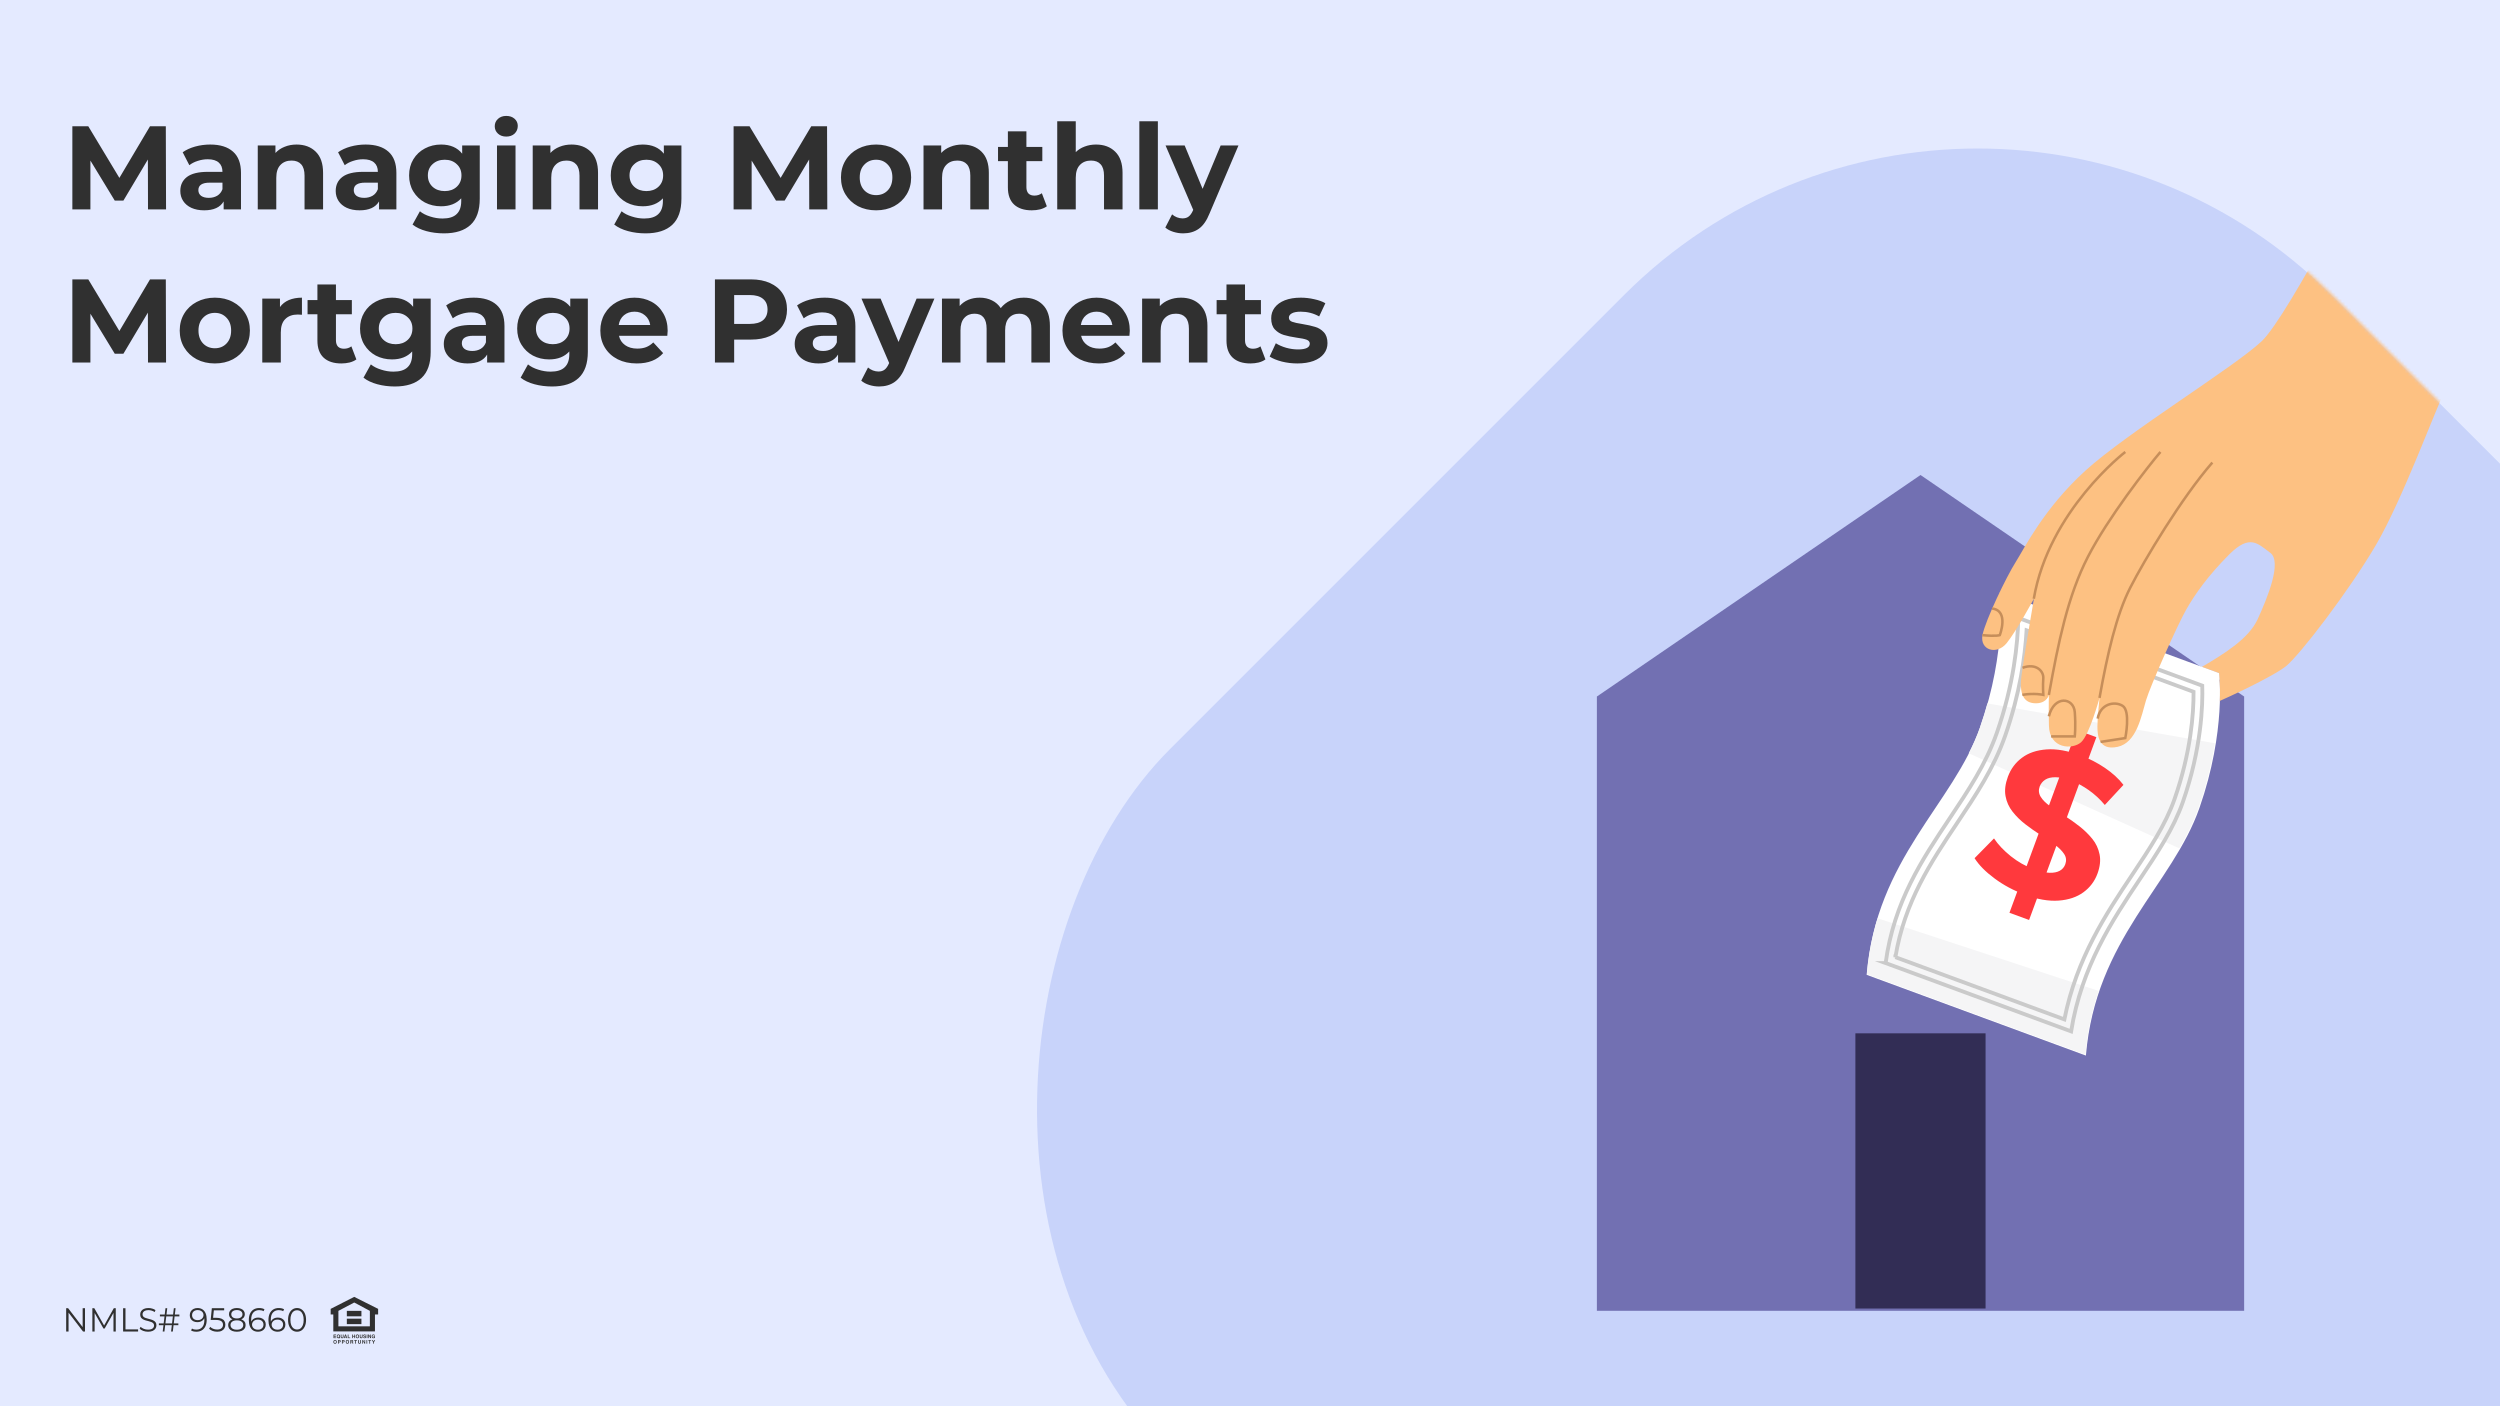 <?xml version="1.0" encoding="UTF-8"?> <svg xmlns="http://www.w3.org/2000/svg" width="800" height="450" viewBox="0 0 800 450" fill="none"><rect x="0" y="0" width="800" height="450" fill="#808080" stroke="none"/><g clip-path="url(#clip0_6004_5840)"><rect width="800" height="450" fill="#E4EAFF"></rect><path d="M47.36 67L47.322 51.04L39.494 64.188L36.72 64.188L28.93 51.382L28.93 67L23.154 67L23.154 40.4L28.246 40.4L38.202 56.93L48.006 40.4L53.06 40.4L53.136 67L47.36 67ZM67.275 46.252C70.442 46.252 72.874 47.012 74.571 48.532C76.268 50.027 77.117 52.294 77.117 55.334L77.117 67L71.569 67L71.569 64.454C70.454 66.354 68.377 67.304 65.337 67.304C63.766 67.304 62.398 67.038 61.233 66.506C60.093 65.974 59.219 65.239 58.611 64.302C58.003 63.365 57.699 62.301 57.699 61.11C57.699 59.21 58.408 57.715 59.827 56.626C61.271 55.537 63.488 54.992 66.477 54.992L71.189 54.992C71.189 53.7 70.796 52.712 70.011 52.028C69.226 51.319 68.048 50.964 66.477 50.964C65.388 50.964 64.311 51.141 63.247 51.496C62.208 51.825 61.322 52.281 60.587 52.864L58.459 48.722C59.574 47.937 60.904 47.329 62.449 46.898C64.02 46.467 65.628 46.252 67.275 46.252ZM66.819 63.314C67.832 63.314 68.732 63.086 69.517 62.63C70.302 62.149 70.86 61.452 71.189 60.54L71.189 58.45L67.123 58.45C64.691 58.45 63.475 59.248 63.475 60.844C63.475 61.604 63.766 62.212 64.349 62.668C64.957 63.099 65.78 63.314 66.819 63.314ZM94.908 46.252C97.441 46.252 99.481 47.012 101.026 48.532C102.597 50.052 103.382 52.307 103.382 55.296L103.382 67L97.454 67L97.454 56.208C97.454 54.587 97.099 53.383 96.39 52.598C95.681 51.787 94.655 51.382 93.312 51.382C91.817 51.382 90.627 51.851 89.74 52.788C88.853 53.7 88.41 55.068 88.41 56.892L88.41 67L82.482 67L82.482 46.556L88.144 46.556L88.144 48.95C88.929 48.089 89.905 47.43 91.07 46.974C92.235 46.493 93.515 46.252 94.908 46.252ZM117.002 46.252C120.168 46.252 122.6 47.012 124.298 48.532C125.995 50.027 126.844 52.294 126.844 55.334L126.844 67L121.296 67L121.296 64.454C120.181 66.354 118.104 67.304 115.064 67.304C113.493 67.304 112.125 67.038 110.96 66.506C109.82 65.974 108.946 65.239 108.338 64.302C107.73 63.365 107.426 62.301 107.426 61.11C107.426 59.21 108.135 57.715 109.554 56.626C110.998 55.537 113.214 54.992 116.204 54.992L120.916 54.992C120.916 53.7 120.523 52.712 119.738 52.028C118.952 51.319 117.774 50.964 116.204 50.964C115.114 50.964 114.038 51.141 112.974 51.496C111.935 51.825 111.048 52.281 110.314 52.864L108.186 48.722C109.3 47.937 110.63 47.329 112.176 46.898C113.746 46.467 115.355 46.252 117.002 46.252ZM116.546 63.314C117.559 63.314 118.458 63.086 119.244 62.63C120.029 62.149 120.586 61.452 120.916 60.54L120.916 58.45L116.85 58.45C114.418 58.45 113.202 59.248 113.202 60.844C113.202 61.604 113.493 62.212 114.076 62.668C114.684 63.099 115.507 63.314 116.546 63.314ZM153.521 46.556L153.521 63.58C153.521 67.329 152.546 70.116 150.595 71.94C148.645 73.764 145.795 74.676 142.045 74.676C140.069 74.676 138.195 74.435 136.421 73.954C134.648 73.473 133.179 72.776 132.013 71.864L134.369 67.608C135.231 68.317 136.32 68.875 137.637 69.28C138.955 69.711 140.272 69.926 141.589 69.926C143.641 69.926 145.149 69.457 146.111 68.52C147.099 67.608 147.593 66.215 147.593 64.34L147.593 63.466C146.048 65.163 143.895 66.012 141.133 66.012C139.259 66.012 137.536 65.607 135.965 64.796C134.42 63.96 133.191 62.795 132.279 61.3C131.367 59.805 130.911 58.083 130.911 56.132C130.911 54.181 131.367 52.459 132.279 50.964C133.191 49.469 134.42 48.317 135.965 47.506C137.536 46.67 139.259 46.252 141.133 46.252C144.097 46.252 146.352 47.227 147.897 49.178L147.897 46.556L153.521 46.556ZM142.311 61.148C143.882 61.148 145.161 60.692 146.149 59.78C147.163 58.843 147.669 57.627 147.669 56.132C147.669 54.637 147.163 53.434 146.149 52.522C145.161 51.585 143.882 51.116 142.311 51.116C140.741 51.116 139.449 51.585 138.435 52.522C137.422 53.434 136.915 54.637 136.915 56.132C136.915 57.627 137.422 58.843 138.435 59.78C139.449 60.692 140.741 61.148 142.311 61.148ZM159.039 46.556L164.967 46.556L164.967 67L159.039 67L159.039 46.556ZM162.003 43.706C160.913 43.706 160.027 43.389 159.343 42.756C158.659 42.123 158.317 41.337 158.317 40.4C158.317 39.463 158.659 38.677 159.343 38.044C160.027 37.411 160.913 37.094 162.003 37.094C163.092 37.094 163.979 37.398 164.663 38.006C165.347 38.614 165.689 39.374 165.689 40.286C165.689 41.274 165.347 42.097 164.663 42.756C163.979 43.389 163.092 43.706 162.003 43.706ZM182.894 46.252C185.428 46.252 187.467 47.012 189.012 48.532C190.583 50.052 191.368 52.307 191.368 55.296L191.368 67L185.44 67L185.44 56.208C185.44 54.587 185.086 53.383 184.376 52.598C183.667 51.787 182.641 51.382 181.298 51.382C179.804 51.382 178.613 51.851 177.726 52.788C176.84 53.7 176.396 55.068 176.396 56.892L176.396 67L170.468 67L170.468 46.556L176.13 46.556L176.13 48.95C176.916 48.089 177.891 47.43 179.056 46.974C180.222 46.493 181.501 46.252 182.894 46.252ZM218.055 46.556L218.055 63.58C218.055 67.329 217.079 70.116 215.129 71.94C213.178 73.764 210.328 74.676 206.579 74.676C204.603 74.676 202.728 74.435 200.955 73.954C199.181 73.473 197.712 72.776 196.547 71.864L198.903 67.608C199.764 68.317 200.853 68.875 202.171 69.28C203.488 69.711 204.805 69.926 206.123 69.926C208.175 69.926 209.682 69.457 210.645 68.52C211.633 67.608 212.127 66.215 212.127 64.34L212.127 63.466C210.581 65.163 208.428 66.012 205.667 66.012C203.792 66.012 202.069 65.607 200.499 64.796C198.953 63.96 197.725 62.795 196.813 61.3C195.901 59.805 195.445 58.083 195.445 56.132C195.445 54.181 195.901 52.459 196.813 50.964C197.725 49.469 198.953 48.317 200.499 47.506C202.069 46.67 203.792 46.252 205.667 46.252C208.631 46.252 210.885 47.227 212.431 49.178L212.431 46.556L218.055 46.556ZM206.845 61.148C208.415 61.148 209.695 60.692 210.683 59.78C211.696 58.843 212.203 57.627 212.203 56.132C212.203 54.637 211.696 53.434 210.683 52.522C209.695 51.585 208.415 51.116 206.845 51.116C205.274 51.116 203.982 51.585 202.969 52.522C201.955 53.434 201.449 54.637 201.449 56.132C201.449 57.627 201.955 58.843 202.969 59.78C203.982 60.692 205.274 61.148 206.845 61.148ZM258.958 67L258.92 51.04L251.092 64.188L248.318 64.188L240.528 51.382L240.528 67L234.752 67L234.752 40.4L239.844 40.4L249.8 56.93L259.604 40.4L264.658 40.4L264.734 67L258.958 67ZM280.355 67.304C278.201 67.304 276.263 66.861 274.541 65.974C272.843 65.062 271.513 63.808 270.551 62.212C269.588 60.616 269.107 58.805 269.107 56.778C269.107 54.751 269.588 52.94 270.551 51.344C271.513 49.748 272.843 48.507 274.541 47.62C276.263 46.708 278.201 46.252 280.355 46.252C282.508 46.252 284.433 46.708 286.131 47.62C287.828 48.507 289.158 49.748 290.121 51.344C291.083 52.94 291.565 54.751 291.565 56.778C291.565 58.805 291.083 60.616 290.121 62.212C289.158 63.808 287.828 65.062 286.131 65.974C284.433 66.861 282.508 67.304 280.355 67.304ZM280.355 62.44C281.875 62.44 283.116 61.933 284.079 60.92C285.067 59.881 285.561 58.501 285.561 56.778C285.561 55.055 285.067 53.687 284.079 52.674C283.116 51.635 281.875 51.116 280.355 51.116C278.835 51.116 277.581 51.635 276.593 52.674C275.605 53.687 275.111 55.055 275.111 56.778C275.111 58.501 275.605 59.881 276.593 60.92C277.581 61.933 278.835 62.44 280.355 62.44ZM307.953 46.252C310.486 46.252 312.526 47.012 314.071 48.532C315.642 50.052 316.427 52.307 316.427 55.296L316.427 67L310.499 67L310.499 56.208C310.499 54.587 310.144 53.383 309.435 52.598C308.726 51.787 307.7 51.382 306.357 51.382C304.862 51.382 303.672 51.851 302.785 52.788C301.898 53.7 301.455 55.068 301.455 56.892L301.455 67L295.527 67L295.527 46.556L301.189 46.556L301.189 48.95C301.974 48.089 302.95 47.43 304.115 46.974C305.28 46.493 306.56 46.252 307.953 46.252ZM334.986 66.012C334.404 66.443 333.682 66.772 332.82 67C331.984 67.203 331.098 67.304 330.16 67.304C327.728 67.304 325.841 66.683 324.498 65.442C323.181 64.201 322.522 62.377 322.522 59.97L322.522 51.572L319.368 51.572L319.368 47.012L322.522 47.012L322.522 42.034L328.45 42.034L328.45 47.012L333.542 47.012L333.542 51.572L328.45 51.572L328.45 59.894C328.45 60.755 328.666 61.427 329.096 61.908C329.552 62.364 330.186 62.592 330.996 62.592C331.934 62.592 332.732 62.339 333.39 61.832L334.986 66.012ZM350.74 46.252C353.273 46.252 355.313 47.012 356.858 48.532C358.429 50.052 359.214 52.307 359.214 55.296L359.214 67L353.286 67L353.286 56.208C353.286 54.587 352.931 53.383 352.222 52.598C351.513 51.787 350.487 51.382 349.144 51.382C347.649 51.382 346.459 51.851 345.572 52.788C344.685 53.7 344.242 55.068 344.242 56.892L344.242 67L338.314 67L338.314 38.804L344.242 38.804L344.242 48.684C345.027 47.899 345.977 47.303 347.092 46.898C348.207 46.467 349.423 46.252 350.74 46.252ZM364.588 38.804L370.516 38.804L370.516 67L364.588 67L364.588 38.804ZM396.309 46.556L387.075 68.254C386.138 70.61 384.973 72.269 383.579 73.232C382.211 74.195 380.552 74.676 378.601 74.676C377.537 74.676 376.486 74.511 375.447 74.182C374.409 73.853 373.56 73.397 372.901 72.814L375.067 68.596C375.523 69.001 376.043 69.318 376.625 69.546C377.233 69.774 377.829 69.888 378.411 69.888C379.222 69.888 379.881 69.685 380.387 69.28C380.894 68.9 381.35 68.254 381.755 67.342L381.831 67.152L372.977 46.556L379.095 46.556L384.833 60.426L390.609 46.556L396.309 46.556ZM47.36 116L47.322 100.04L39.494 113.188L36.72 113.188L28.93 100.382L28.93 116L23.154 116L23.154 89.4L28.246 89.4L38.202 105.93L48.006 89.4L53.06 89.4L53.136 116L47.36 116ZM68.757 116.304C66.604 116.304 64.666 115.861 62.943 114.974C61.246 114.062 59.916 112.808 58.953 111.212C57.99 109.616 57.509 107.805 57.509 105.778C57.509 103.751 57.99 101.94 58.953 100.344C59.916 98.748 61.246 97.507 62.943 96.62C64.666 95.708 66.604 95.252 68.757 95.252C70.91 95.252 72.836 95.708 74.533 96.62C76.23 97.507 77.56 98.748 78.523 100.344C79.486 101.94 79.967 103.751 79.967 105.778C79.967 107.805 79.486 109.616 78.523 111.212C77.56 112.808 76.23 114.062 74.533 114.974C72.836 115.861 70.91 116.304 68.757 116.304ZM68.757 111.44C70.277 111.44 71.518 110.933 72.481 109.92C73.469 108.881 73.963 107.501 73.963 105.778C73.963 104.055 73.469 102.687 72.481 101.674C71.518 100.635 70.277 100.116 68.757 100.116C67.237 100.116 65.983 100.635 64.995 101.674C64.007 102.687 63.513 104.055 63.513 105.778C63.513 107.501 64.007 108.881 64.995 109.92C65.983 110.933 67.237 111.44 68.757 111.44ZM89.591 98.254C90.301 97.266 91.251 96.519 92.441 96.012C93.657 95.505 95.051 95.252 96.621 95.252L96.621 100.724C95.963 100.673 95.519 100.648 95.291 100.648C93.594 100.648 92.264 101.129 91.301 102.092C90.339 103.029 89.857 104.448 89.857 106.348L89.857 116L83.929 116L83.929 95.556L89.591 95.556L89.591 98.254ZM114.037 115.012C113.455 115.443 112.733 115.772 111.871 116C111.035 116.203 110.149 116.304 109.211 116.304C106.779 116.304 104.892 115.683 103.549 114.442C102.232 113.201 101.573 111.377 101.573 108.97L101.573 100.572L98.419 100.572L98.419 96.012L101.573 96.012L101.573 91.034L107.501 91.034L107.501 96.012L112.593 96.012L112.593 100.572L107.501 100.572L107.501 108.894C107.501 109.755 107.717 110.427 108.147 110.908C108.603 111.364 109.237 111.592 110.047 111.592C110.985 111.592 111.783 111.339 112.441 110.832L114.037 115.012ZM137.824 95.556L137.824 112.58C137.824 116.329 136.849 119.116 134.898 120.94C132.947 122.764 130.097 123.676 126.348 123.676C124.372 123.676 122.497 123.435 120.724 122.954C118.951 122.473 117.481 121.776 116.316 120.864L118.672 116.608C119.533 117.317 120.623 117.875 121.94 118.28C123.257 118.711 124.575 118.926 125.892 118.926C127.944 118.926 129.451 118.457 130.414 117.52C131.402 116.608 131.896 115.215 131.896 113.34L131.896 112.466C130.351 114.163 128.197 115.012 125.436 115.012C123.561 115.012 121.839 114.607 120.268 113.796C118.723 112.96 117.494 111.795 116.582 110.3C115.67 108.805 115.214 107.083 115.214 105.132C115.214 103.181 115.67 101.459 116.582 99.964C117.494 98.469 118.723 97.317 120.268 96.506C121.839 95.67 123.561 95.252 125.436 95.252C128.4 95.252 130.655 96.227 132.2 98.178L132.2 95.556L137.824 95.556ZM126.614 110.148C128.185 110.148 129.464 109.692 130.452 108.78C131.465 107.843 131.972 106.627 131.972 105.132C131.972 103.637 131.465 102.434 130.452 101.522C129.464 100.585 128.185 100.116 126.614 100.116C125.043 100.116 123.751 100.585 122.738 101.522C121.725 102.434 121.218 103.637 121.218 105.132C121.218 106.627 121.725 107.843 122.738 108.78C123.751 109.692 125.043 110.148 126.614 110.148ZM151.587 95.252C154.754 95.252 157.186 96.012 158.883 97.532C160.581 99.027 161.429 101.294 161.429 104.334L161.429 116L155.881 116L155.881 113.454C154.767 115.354 152.689 116.304 149.649 116.304C148.079 116.304 146.711 116.038 145.545 115.506C144.405 114.974 143.531 114.239 142.923 113.302C142.315 112.365 142.011 111.301 142.011 110.11C142.011 108.21 142.721 106.715 144.139 105.626C145.583 104.537 147.8 103.992 150.789 103.992L155.501 103.992C155.501 102.7 155.109 101.712 154.323 101.028C153.538 100.319 152.36 99.964 150.789 99.964C149.7 99.964 148.623 100.141 147.559 100.496C146.521 100.825 145.634 101.281 144.899 101.864L142.771 97.722C143.886 96.937 145.216 96.329 146.761 95.898C148.332 95.467 149.941 95.252 151.587 95.252ZM151.131 112.314C152.145 112.314 153.044 112.086 153.829 111.63C154.615 111.149 155.172 110.452 155.501 109.54L155.501 107.45L151.435 107.45C149.003 107.45 147.787 108.248 147.787 109.844C147.787 110.604 148.079 111.212 148.661 111.668C149.269 112.099 150.093 112.314 151.131 112.314ZM188.107 95.556L188.107 112.58C188.107 116.329 187.132 119.116 185.181 120.94C183.231 122.764 180.381 123.676 176.631 123.676C174.655 123.676 172.781 123.435 171.007 122.954C169.234 122.473 167.765 121.776 166.599 120.864L168.955 116.608C169.817 117.317 170.906 117.875 172.223 118.28C173.541 118.711 174.858 118.926 176.175 118.926C178.227 118.926 179.735 118.457 180.697 117.52C181.685 116.608 182.179 115.215 182.179 113.34L182.179 112.466C180.634 114.163 178.481 115.012 175.719 115.012C173.845 115.012 172.122 114.607 170.551 113.796C169.006 112.96 167.777 111.795 166.865 110.3C165.953 108.805 165.497 107.083 165.497 105.132C165.497 103.181 165.953 101.459 166.865 99.964C167.777 98.469 169.006 97.317 170.551 96.506C172.122 95.67 173.845 95.252 175.719 95.252C178.683 95.252 180.938 96.227 182.483 98.178L182.483 95.556L188.107 95.556ZM176.897 110.148C178.468 110.148 179.747 109.692 180.735 108.78C181.749 107.843 182.255 106.627 182.255 105.132C182.255 103.637 181.749 102.434 180.735 101.522C179.747 100.585 178.468 100.116 176.897 100.116C175.327 100.116 174.035 100.585 173.021 101.522C172.008 102.434 171.501 103.637 171.501 105.132C171.501 106.627 172.008 107.843 173.021 108.78C174.035 109.692 175.327 110.148 176.897 110.148ZM213.651 105.854C213.651 105.93 213.613 106.462 213.537 107.45L198.071 107.45C198.349 108.717 199.008 109.717 200.047 110.452C201.085 111.187 202.377 111.554 203.923 111.554C204.987 111.554 205.924 111.402 206.735 111.098C207.571 110.769 208.343 110.262 209.053 109.578L212.207 112.998C210.281 115.202 207.469 116.304 203.771 116.304C201.465 116.304 199.426 115.861 197.653 114.974C195.879 114.062 194.511 112.808 193.549 111.212C192.586 109.616 192.105 107.805 192.105 105.778C192.105 103.777 192.573 101.978 193.511 100.382C194.473 98.761 195.778 97.507 197.425 96.62C199.097 95.708 200.959 95.252 203.011 95.252C205.012 95.252 206.823 95.683 208.445 96.544C210.066 97.405 211.333 98.647 212.245 100.268C213.182 101.864 213.651 103.726 213.651 105.854ZM203.049 99.736C201.706 99.736 200.579 100.116 199.667 100.876C198.755 101.636 198.197 102.675 197.995 103.992L208.065 103.992C207.862 102.7 207.305 101.674 206.393 100.914C205.481 100.129 204.366 99.736 203.049 99.736ZM240.291 89.4C242.647 89.4 244.686 89.793 246.409 90.578C248.157 91.363 249.5 92.478 250.437 93.922C251.374 95.366 251.843 97.076 251.843 99.052C251.843 101.003 251.374 102.713 250.437 104.182C249.5 105.626 248.157 106.741 246.409 107.526C244.686 108.286 242.647 108.666 240.291 108.666L234.933 108.666L234.933 116L228.777 116L228.777 89.4L240.291 89.4ZM239.949 103.65C241.798 103.65 243.204 103.257 244.167 102.472C245.13 101.661 245.611 100.521 245.611 99.052C245.611 97.557 245.13 96.417 244.167 95.632C243.204 94.821 241.798 94.416 239.949 94.416L234.933 94.416L234.933 103.65L239.949 103.65ZM263.88 95.252C267.047 95.252 269.479 96.012 271.176 97.532C272.874 99.027 273.722 101.294 273.722 104.334L273.722 116L268.174 116L268.174 113.454C267.06 115.354 264.982 116.304 261.942 116.304C260.372 116.304 259.004 116.038 257.838 115.506C256.698 114.974 255.824 114.239 255.216 113.302C254.608 112.365 254.304 111.301 254.304 110.11C254.304 108.21 255.014 106.715 256.432 105.626C257.876 104.537 260.093 103.992 263.082 103.992L267.794 103.992C267.794 102.7 267.402 101.712 266.616 101.028C265.831 100.319 264.653 99.964 263.082 99.964C261.993 99.964 260.916 100.141 259.852 100.496C258.814 100.825 257.927 101.281 257.192 101.864L255.064 97.722C256.179 96.937 257.509 96.329 259.054 95.898C260.625 95.467 262.234 95.252 263.88 95.252ZM263.424 112.314C264.438 112.314 265.337 112.086 266.122 111.63C266.908 111.149 267.465 110.452 267.794 109.54L267.794 107.45L263.728 107.45C261.296 107.45 260.08 108.248 260.08 109.844C260.08 110.604 260.372 111.212 260.954 111.668C261.562 112.099 262.386 112.314 263.424 112.314ZM299.008 95.556L289.774 117.254C288.837 119.61 287.672 121.269 286.278 122.232C284.91 123.195 283.251 123.676 281.3 123.676C280.236 123.676 279.185 123.511 278.146 123.182C277.108 122.853 276.259 122.397 275.6 121.814L277.766 117.596C278.222 118.001 278.742 118.318 279.324 118.546C279.932 118.774 280.528 118.888 281.11 118.888C281.921 118.888 282.58 118.685 283.086 118.28C283.593 117.9 284.049 117.254 284.454 116.342L284.53 116.152L275.676 95.556L281.794 95.556L287.532 109.426L293.308 95.556L299.008 95.556ZM327.609 95.252C330.168 95.252 332.195 96.012 333.689 97.532C335.209 99.027 335.969 101.281 335.969 104.296L335.969 116L330.041 116L330.041 105.208C330.041 103.587 329.699 102.383 329.015 101.598C328.357 100.787 327.407 100.382 326.165 100.382C324.772 100.382 323.67 100.838 322.859 101.75C322.049 102.637 321.643 103.967 321.643 105.74L321.643 116L315.715 116L315.715 105.208C315.715 101.991 314.423 100.382 311.839 100.382C310.471 100.382 309.382 100.838 308.571 101.75C307.761 102.637 307.355 103.967 307.355 105.74L307.355 116L301.427 116L301.427 95.556L307.089 95.556L307.089 97.912C307.849 97.051 308.774 96.392 309.863 95.936C310.978 95.48 312.194 95.252 313.511 95.252C314.955 95.252 316.26 95.543 317.425 96.126C318.591 96.683 319.528 97.507 320.237 98.596C321.073 97.532 322.125 96.709 323.391 96.126C324.683 95.543 326.089 95.252 327.609 95.252ZM361.532 105.854C361.532 105.93 361.494 106.462 361.418 107.45L345.952 107.45C346.23 108.717 346.889 109.717 347.928 110.452C348.966 111.187 350.258 111.554 351.804 111.554C352.868 111.554 353.805 111.402 354.616 111.098C355.452 110.769 356.224 110.262 356.934 109.578L360.088 112.998C358.162 115.202 355.35 116.304 351.652 116.304C349.346 116.304 347.307 115.861 345.534 114.974C343.76 114.062 342.392 112.808 341.43 111.212C340.467 109.616 339.986 107.805 339.986 105.778C339.986 103.777 340.454 101.978 341.392 100.382C342.354 98.761 343.659 97.507 345.306 96.62C346.978 95.708 348.84 95.252 350.892 95.252C352.893 95.252 354.704 95.683 356.326 96.544C357.947 97.405 359.214 98.647 360.126 100.268C361.063 101.864 361.532 103.726 361.532 105.854ZM350.93 99.736C349.587 99.736 348.46 100.116 347.548 100.876C346.636 101.636 346.078 102.675 345.876 103.992L355.946 103.992C355.743 102.7 355.186 101.674 354.274 100.914C353.362 100.129 352.247 99.736 350.93 99.736ZM377.904 95.252C380.438 95.252 382.477 96.012 384.022 97.532C385.593 99.052 386.378 101.307 386.378 104.296L386.378 116L380.45 116L380.45 105.208C380.45 103.587 380.096 102.383 379.386 101.598C378.677 100.787 377.651 100.382 376.308 100.382C374.814 100.382 373.623 100.851 372.736 101.788C371.85 102.7 371.406 104.068 371.406 105.892L371.406 116L365.478 116L365.478 95.556L371.14 95.556L371.14 97.95C371.926 97.089 372.901 96.43 374.066 95.974C375.232 95.493 376.511 95.252 377.904 95.252ZM404.938 115.012C404.355 115.443 403.633 115.772 402.772 116C401.936 116.203 401.049 116.304 400.112 116.304C397.68 116.304 395.792 115.683 394.45 114.442C393.132 113.201 392.474 111.377 392.474 108.97L392.474 100.572L389.32 100.572L389.32 96.012L392.474 96.012L392.474 91.034L398.402 91.034L398.402 96.012L403.494 96.012L403.494 100.572L398.402 100.572L398.402 108.894C398.402 109.755 398.617 110.427 399.048 110.908C399.504 111.364 400.137 111.592 400.948 111.592C401.885 111.592 402.683 111.339 403.342 110.832L404.938 115.012ZM415.143 116.304C413.446 116.304 411.787 116.101 410.165 115.696C408.544 115.265 407.252 114.733 406.289 114.1L408.265 109.844C409.177 110.427 410.279 110.908 411.571 111.288C412.863 111.643 414.13 111.82 415.371 111.82C417.879 111.82 419.133 111.199 419.133 109.958C419.133 109.375 418.791 108.957 418.107 108.704C417.423 108.451 416.372 108.235 414.953 108.058C413.281 107.805 411.901 107.513 410.811 107.184C409.722 106.855 408.772 106.272 407.961 105.436C407.176 104.6 406.783 103.409 406.783 101.864C406.783 100.572 407.151 99.432 407.885 98.444C408.645 97.431 409.735 96.645 411.153 96.088C412.597 95.531 414.295 95.252 416.245 95.252C417.689 95.252 419.121 95.417 420.539 95.746C421.983 96.05 423.174 96.481 424.111 97.038L422.135 101.256C420.337 100.243 418.373 99.736 416.245 99.736C414.979 99.736 414.029 99.913 413.395 100.268C412.762 100.623 412.445 101.079 412.445 101.636C412.445 102.269 412.787 102.713 413.471 102.966C414.155 103.219 415.245 103.46 416.739 103.688C418.411 103.967 419.779 104.271 420.843 104.6C421.907 104.904 422.832 105.474 423.617 106.31C424.403 107.146 424.795 108.311 424.795 109.806C424.795 111.073 424.415 112.2 423.655 113.188C422.895 114.176 421.781 114.949 420.311 115.506C418.867 116.038 417.145 116.304 415.143 116.304Z" fill="#303030"></path><g clip-path="url(#clip1_6004_5840)"><path d="M21.174 426.088V418.634H21.803L26.778 425.108H26.448V418.634H27.2V426.088H26.572L21.607 419.614H21.937V426.088H21.174Z" fill="#303030"></path><path d="M29.554 426.088V418.634H30.182L33.479 424.448H33.149L36.414 418.634H37.043V426.088H36.311V419.816H36.486L33.479 425.14H33.118L30.09 419.816H30.285V426.088H29.554Z" fill="#303030"></path><path d="M39.392 426.088V418.634H40.154V425.406H44.192V426.088H39.392Z" fill="#303030"></path><path d="M47.366 426.151C46.83 426.151 46.315 426.063 45.821 425.885C45.333 425.701 44.955 425.466 44.687 425.183L44.986 424.576C45.24 424.831 45.58 425.048 46.006 425.225C46.439 425.396 46.892 425.481 47.366 425.481C47.819 425.481 48.186 425.424 48.468 425.31C48.756 425.19 48.966 425.03 49.096 424.831C49.234 424.632 49.302 424.412 49.302 424.171C49.302 423.88 49.22 423.646 49.055 423.468C48.897 423.291 48.688 423.152 48.427 423.053C48.166 422.947 47.877 422.854 47.561 422.776C47.245 422.698 46.93 422.616 46.614 422.531C46.298 422.439 46.006 422.318 45.738 422.169C45.477 422.02 45.264 421.825 45.099 421.584C44.941 421.335 44.862 421.012 44.862 420.615C44.862 420.246 44.955 419.908 45.141 419.603C45.333 419.291 45.625 419.042 46.016 418.858C46.408 418.666 46.909 418.57 47.52 418.57C47.925 418.57 48.327 418.631 48.725 418.751C49.124 418.865 49.467 419.025 49.755 419.23L49.498 419.859C49.189 419.646 48.859 419.49 48.509 419.39C48.166 419.291 47.833 419.241 47.51 419.241C47.077 419.241 46.72 419.301 46.439 419.422C46.157 419.543 45.948 419.706 45.81 419.912C45.68 420.111 45.614 420.338 45.614 420.593C45.614 420.884 45.694 421.119 45.851 421.296C46.016 421.474 46.229 421.612 46.49 421.711C46.758 421.811 47.05 421.9 47.366 421.978C47.682 422.056 47.994 422.141 48.303 422.233C48.619 422.325 48.907 422.446 49.168 422.595C49.436 422.737 49.649 422.929 49.807 423.17C49.972 423.411 50.054 423.727 50.054 424.118C50.054 424.48 49.958 424.817 49.766 425.129C49.574 425.435 49.278 425.683 48.88 425.875C48.489 426.059 47.984 426.151 47.366 426.151Z" fill="#303030"></path><path d="M54.744 426.088L55.629 418.634H56.186L55.3 426.088H54.744ZM50.84 424.065V423.479H57.072V424.065H50.84ZM52.065 426.088L52.951 418.634H53.518L52.622 426.088H52.065ZM51.169 421.243V420.657H57.401V421.243H51.169Z" fill="#303030"></path><path d="M63.19 418.57C63.829 418.57 64.368 418.719 64.808 419.018C65.247 419.309 65.58 419.731 65.807 420.285C66.034 420.838 66.147 421.509 66.147 422.297C66.147 423.135 66.006 423.841 65.725 424.416C65.45 424.991 65.065 425.424 64.571 425.715C64.076 426.006 63.503 426.151 62.85 426.151C62.528 426.151 62.219 426.12 61.923 426.056C61.635 425.992 61.374 425.889 61.141 425.747L61.439 425.129C61.625 425.257 61.838 425.349 62.078 425.406C62.325 425.456 62.579 425.481 62.84 425.481C63.616 425.481 64.234 425.225 64.694 424.714C65.161 424.203 65.395 423.44 65.395 422.425C65.395 422.262 65.385 422.066 65.364 421.839C65.35 421.612 65.312 421.385 65.251 421.158L65.508 421.36C65.439 421.729 65.292 422.045 65.065 422.308C64.846 422.563 64.571 422.758 64.241 422.893C63.918 423.028 63.558 423.096 63.16 423.096C62.686 423.096 62.263 423.003 61.892 422.819C61.529 422.634 61.244 422.375 61.038 422.041C60.831 421.708 60.728 421.314 60.728 420.86C60.728 420.391 60.835 419.986 61.048 419.646C61.261 419.305 61.553 419.042 61.923 418.858C62.301 418.666 62.724 418.57 63.19 418.57ZM63.221 419.22C62.878 419.22 62.572 419.287 62.305 419.422C62.044 419.55 61.838 419.734 61.687 419.976C61.535 420.217 61.46 420.505 61.46 420.838C61.46 421.328 61.621 421.718 61.944 422.01C62.274 422.301 62.717 422.446 63.273 422.446C63.644 422.446 63.966 422.375 64.241 422.233C64.523 422.091 64.739 421.896 64.89 421.648C65.048 421.399 65.127 421.122 65.127 420.817C65.127 420.54 65.055 420.281 64.911 420.04C64.766 419.798 64.554 419.603 64.272 419.454C63.99 419.298 63.64 419.22 63.221 419.22Z" fill="#303030"></path><path d="M69.499 426.151C68.983 426.151 68.492 426.066 68.025 425.896C67.558 425.718 67.188 425.484 66.913 425.193L67.273 424.586C67.5 424.835 67.809 425.041 68.201 425.204C68.599 425.367 69.028 425.449 69.488 425.449C70.099 425.449 70.563 425.31 70.879 425.033C71.202 424.75 71.363 424.38 71.363 423.926C71.363 423.607 71.287 423.333 71.136 423.106C70.992 422.872 70.745 422.691 70.395 422.563C70.044 422.435 69.564 422.372 68.953 422.372H67.418L67.788 418.634H71.734V419.316H68.087L68.468 418.943L68.149 422.073L67.768 421.69H69.117C69.845 421.69 70.429 421.782 70.868 421.967C71.308 422.152 71.624 422.411 71.816 422.744C72.015 423.071 72.115 423.454 72.115 423.894C72.115 424.313 72.019 424.696 71.826 425.044C71.634 425.385 71.346 425.655 70.961 425.853C70.577 426.052 70.089 426.151 69.499 426.151Z" fill="#303030"></path><path d="M75.797 426.151C75.22 426.151 74.722 426.066 74.303 425.896C73.891 425.726 73.572 425.481 73.345 425.161C73.125 424.835 73.015 424.451 73.015 424.011C73.015 423.585 73.122 423.223 73.335 422.925C73.554 422.62 73.87 422.386 74.282 422.222C74.701 422.059 75.206 421.978 75.797 421.978C76.38 421.978 76.882 422.059 77.3 422.222C77.719 422.386 78.039 422.62 78.258 422.925C78.485 423.223 78.598 423.585 78.598 424.011C78.598 424.451 78.485 424.835 78.258 425.161C78.032 425.481 77.709 425.726 77.29 425.896C76.871 426.066 76.373 426.151 75.797 426.151ZM75.797 425.502C76.435 425.502 76.933 425.367 77.29 425.097C77.654 424.828 77.836 424.462 77.836 424.001C77.836 423.539 77.654 423.177 77.29 422.915C76.933 422.645 76.435 422.51 75.797 422.51C75.158 422.51 74.66 422.645 74.303 422.915C73.946 423.177 73.767 423.539 73.767 424.001C73.767 424.462 73.946 424.828 74.303 425.097C74.66 425.367 75.158 425.502 75.797 425.502ZM75.797 422.414C75.261 422.414 74.804 422.34 74.427 422.191C74.056 422.041 73.771 421.829 73.572 421.552C73.372 421.268 73.273 420.931 73.273 420.54C73.273 420.128 73.376 419.777 73.582 419.486C73.795 419.188 74.09 418.961 74.468 418.805C74.845 418.648 75.288 418.57 75.797 418.57C76.305 418.57 76.748 418.648 77.125 418.805C77.51 418.961 77.809 419.188 78.022 419.486C78.234 419.777 78.341 420.128 78.341 420.54C78.341 420.931 78.241 421.268 78.042 421.552C77.843 421.829 77.551 422.041 77.167 422.191C76.789 422.34 76.332 422.414 75.797 422.414ZM75.797 421.903C76.36 421.903 76.799 421.782 77.115 421.541C77.431 421.3 77.589 420.977 77.589 420.572C77.589 420.146 77.424 419.816 77.094 419.582C76.772 419.34 76.339 419.22 75.797 419.22C75.254 419.22 74.821 419.34 74.499 419.582C74.176 419.816 74.014 420.143 74.014 420.561C74.014 420.973 74.169 421.3 74.478 421.541C74.794 421.782 75.234 421.903 75.797 421.903Z" fill="#303030"></path><path d="M82.582 426.151C81.943 426.151 81.404 426.006 80.965 425.715C80.525 425.417 80.192 424.991 79.965 424.437C79.739 423.876 79.625 423.206 79.625 422.425C79.625 421.58 79.763 420.874 80.037 420.306C80.319 419.731 80.707 419.298 81.201 419.007C81.696 418.716 82.269 418.57 82.922 418.57C83.245 418.57 83.553 418.602 83.849 418.666C84.144 418.73 84.405 418.833 84.632 418.975L84.333 419.592C84.147 419.465 83.935 419.376 83.694 419.326C83.454 419.27 83.2 419.241 82.932 419.241C82.156 419.241 81.534 419.497 81.067 420.008C80.607 420.519 80.377 421.282 80.377 422.297C80.377 422.453 80.384 422.648 80.398 422.883C80.419 423.11 80.46 423.337 80.522 423.564L80.264 423.362C80.34 422.993 80.487 422.68 80.707 422.425C80.927 422.162 81.201 421.963 81.531 421.829C81.861 421.694 82.221 421.626 82.613 421.626C83.093 421.626 83.516 421.718 83.88 421.903C84.244 422.088 84.529 422.347 84.735 422.68C84.941 423.014 85.044 423.408 85.044 423.862C85.044 424.324 84.937 424.728 84.724 425.076C84.511 425.417 84.216 425.683 83.838 425.875C83.468 426.059 83.049 426.151 82.582 426.151ZM82.551 425.502C82.894 425.502 83.196 425.438 83.457 425.31C83.725 425.175 83.935 424.987 84.086 424.746C84.237 424.498 84.312 424.21 84.312 423.884C84.312 423.394 84.147 423.003 83.818 422.712C83.495 422.421 83.056 422.276 82.499 422.276C82.129 422.276 81.806 422.347 81.531 422.489C81.256 422.631 81.04 422.826 80.882 423.074C80.724 423.316 80.645 423.592 80.645 423.905C80.645 424.175 80.717 424.434 80.862 424.682C81.006 424.923 81.219 425.122 81.5 425.278C81.789 425.427 82.139 425.502 82.551 425.502Z" fill="#303030"></path><path d="M88.859 426.151C88.22 426.151 87.681 426.006 87.242 425.715C86.802 425.417 86.469 424.991 86.243 424.437C86.016 423.876 85.903 423.206 85.903 422.425C85.903 421.58 86.04 420.874 86.315 420.306C86.596 419.731 86.984 419.298 87.479 419.007C87.973 418.716 88.546 418.57 89.199 418.57C89.522 418.57 89.831 418.602 90.126 418.666C90.421 418.73 90.682 418.833 90.909 418.975L90.61 419.592C90.425 419.465 90.212 419.376 89.971 419.326C89.731 419.27 89.477 419.241 89.209 419.241C88.433 419.241 87.812 419.497 87.345 420.008C86.885 420.519 86.654 421.282 86.654 422.297C86.654 422.453 86.661 422.648 86.675 422.883C86.696 423.11 86.737 423.337 86.799 423.564L86.541 423.362C86.617 422.993 86.764 422.68 86.984 422.425C87.204 422.162 87.479 421.963 87.808 421.829C88.138 421.694 88.498 421.626 88.89 421.626C89.371 421.626 89.793 421.718 90.157 421.903C90.521 422.088 90.806 422.347 91.012 422.68C91.218 423.014 91.321 423.408 91.321 423.862C91.321 424.324 91.214 424.728 91.001 425.076C90.789 425.417 90.493 425.683 90.116 425.875C89.745 426.059 89.326 426.151 88.859 426.151ZM88.828 425.502C89.171 425.502 89.474 425.438 89.734 425.31C90.002 425.175 90.212 424.987 90.363 424.746C90.514 424.498 90.59 424.21 90.59 423.884C90.59 423.394 90.425 423.003 90.095 422.712C89.772 422.421 89.333 422.276 88.776 422.276C88.406 422.276 88.083 422.347 87.808 422.489C87.534 422.631 87.317 422.826 87.159 423.074C87.001 423.316 86.922 423.592 86.922 423.905C86.922 424.175 86.995 424.434 87.139 424.682C87.283 424.923 87.496 425.122 87.777 425.278C88.066 425.427 88.416 425.502 88.828 425.502Z" fill="#303030"></path><path d="M95.054 426.151C94.497 426.151 94.003 426.002 93.57 425.704C93.138 425.399 92.798 424.966 92.55 424.405C92.303 423.837 92.18 423.156 92.18 422.361C92.18 421.566 92.303 420.888 92.55 420.327C92.798 419.759 93.138 419.326 93.57 419.028C94.003 418.723 94.497 418.57 95.054 418.57C95.61 418.57 96.104 418.723 96.537 419.028C96.97 419.326 97.31 419.759 97.557 420.327C97.811 420.888 97.938 421.566 97.938 422.361C97.938 423.156 97.811 423.837 97.557 424.405C97.31 424.966 96.97 425.399 96.537 425.704C96.104 426.002 95.61 426.151 95.054 426.151ZM95.054 425.449C95.479 425.449 95.85 425.332 96.166 425.097C96.482 424.856 96.729 424.508 96.908 424.054C97.086 423.592 97.176 423.028 97.176 422.361C97.176 421.694 97.086 421.133 96.908 420.679C96.729 420.217 96.482 419.869 96.166 419.635C95.85 419.394 95.479 419.273 95.054 419.273C94.642 419.273 94.274 419.394 93.951 419.635C93.629 419.869 93.378 420.217 93.2 420.679C93.021 421.133 92.932 421.694 92.932 422.361C92.932 423.028 93.021 423.592 93.2 424.054C93.378 424.508 93.629 424.856 93.951 425.097C94.274 425.332 94.642 425.449 95.054 425.449Z" fill="#303030"></path><path fill-rule="evenodd" clip-rule="evenodd" d="M107.557 427.259H106.963V427.502H107.508V427.707H106.963V428.006H107.583V428.211H106.733V427.054H107.557V427.259V427.259ZM108.308 427.896L108.42 428.006C108.381 428.026 108.338 428.037 108.294 428.037C108.168 428.037 107.99 427.956 107.99 427.632C107.99 427.308 108.168 427.228 108.294 427.228C108.42 427.228 108.598 427.308 108.598 427.632C108.598 427.741 108.578 427.821 108.547 427.881L108.428 427.766L108.308 427.896ZM108.837 428.164L108.715 428.045C108.783 427.955 108.832 427.823 108.832 427.632C108.832 427.089 108.442 427.024 108.294 427.024C108.146 427.024 107.756 427.089 107.756 427.632C107.756 428.176 108.146 428.241 108.294 428.241C108.359 428.241 108.475 428.229 108.581 428.164L108.713 428.295L108.837 428.164V428.164ZM109.933 427.807C109.933 428.111 109.755 428.241 109.472 428.241C109.37 428.241 109.217 428.216 109.117 428.101C109.056 428.031 109.033 427.937 109.03 427.821V427.054H109.268V427.805C109.268 427.966 109.359 428.037 109.468 428.037C109.628 428.037 109.694 427.956 109.694 427.816V427.054H109.933V427.807H109.933V427.807ZM110.559 427.315H110.562L110.701 427.773H110.415L110.559 427.315ZM110.353 427.972H110.766L110.838 428.211H111.092L110.698 427.054H110.428L110.029 428.211H110.275L110.353 427.972V427.972ZM111.508 428.002H112.065V428.211H111.274V427.054H111.508V428.002V428.002ZM112.951 427.692V428.211H112.718V427.054H112.951V427.492H113.388V427.054H113.622V428.211H113.388V427.692H112.951V427.692ZM114.067 427.632C114.067 427.308 114.245 427.228 114.371 427.228C114.498 427.228 114.676 427.308 114.676 427.632C114.676 427.956 114.498 428.037 114.371 428.037C114.245 428.037 114.067 427.956 114.067 427.632ZM113.834 427.632C113.834 428.176 114.224 428.241 114.371 428.241C114.52 428.241 114.91 428.176 114.91 427.632C114.91 427.089 114.52 427.023 114.371 427.023C114.224 427.023 113.834 427.089 113.834 427.632ZM116.026 427.807C116.026 428.111 115.848 428.241 115.566 428.241C115.463 428.241 115.31 428.216 115.21 428.101C115.15 428.031 115.126 427.937 115.123 427.821V427.054H115.361V427.805C115.361 427.966 115.452 428.037 115.561 428.037C115.722 428.037 115.787 427.956 115.787 427.816V427.054H116.026V427.807H116.026ZM116.454 427.855C116.456 427.919 116.487 428.042 116.691 428.042C116.802 428.042 116.925 428.014 116.925 427.891C116.925 427.802 116.841 427.777 116.723 427.748L116.603 427.719C116.421 427.676 116.247 427.634 116.247 427.38C116.247 427.251 116.314 427.023 116.677 427.023C117.021 427.023 117.112 427.255 117.114 427.397H116.889C116.883 427.346 116.864 427.223 116.66 427.223C116.572 427.223 116.465 427.257 116.465 427.362C116.465 427.452 116.537 427.471 116.583 427.482L116.857 427.552C117.009 427.59 117.15 427.655 117.15 427.863C117.15 428.211 116.807 428.241 116.708 428.241C116.3 428.241 116.23 427.998 116.23 427.855H116.454V427.855V427.855ZM117.575 428.211H117.342V427.054H117.575V428.211V428.211ZM118.509 427.054H118.727V428.211H118.494L118.037 427.386H118.033V428.211H117.815V427.054H118.062L118.505 427.86H118.509V427.054ZM119.51 427.587H119.977V428.211H119.822L119.798 428.066C119.739 428.136 119.653 428.241 119.449 428.241C119.179 428.241 118.935 428.042 118.935 427.636C118.935 427.32 119.105 427.022 119.482 427.023C119.825 427.023 119.961 427.253 119.973 427.414H119.739C119.739 427.368 119.659 427.223 119.494 427.223C119.327 427.223 119.173 427.342 119.173 427.639C119.173 427.955 119.34 428.037 119.499 428.037C119.55 428.037 119.722 428.016 119.77 427.782H119.51V427.587V427.587ZM106.918 429.39C106.918 429.066 107.095 428.986 107.221 428.986C107.348 428.986 107.525 429.066 107.525 429.39C107.525 429.714 107.348 429.795 107.221 429.795C107.095 429.795 106.918 429.714 106.918 429.39ZM106.684 429.39C106.684 429.933 107.073 430 107.221 430C107.37 430 107.759 429.933 107.759 429.39C107.759 428.847 107.369 428.781 107.221 428.781C107.073 428.781 106.684 428.847 106.684 429.39ZM108.4 429.351V429.011H108.585C108.73 429.011 108.791 429.058 108.791 429.171C108.791 429.223 108.791 429.351 108.616 429.351H108.4ZM108.4 429.552H108.668C108.969 429.552 109.025 429.287 109.025 429.182C109.025 428.955 108.894 428.812 108.677 428.812H108.166V429.969H108.4V429.552ZM109.659 429.351V429.011H109.845C109.99 429.011 110.05 429.058 110.05 429.171C110.05 429.223 110.05 429.351 109.876 429.351H109.659V429.351ZM109.659 429.552H109.927C110.228 429.552 110.285 429.287 110.285 429.182C110.285 428.955 110.154 428.812 109.937 428.812H109.425V429.969H109.659V429.552V429.552ZM110.869 429.39C110.869 429.066 111.047 428.986 111.173 428.986C111.299 428.986 111.477 429.066 111.477 429.39C111.477 429.714 111.299 429.795 111.173 429.795C111.047 429.795 110.869 429.714 110.869 429.39ZM110.635 429.39C110.635 429.933 111.025 430 111.173 430C111.321 430 111.711 429.933 111.711 429.39C111.711 428.847 111.321 428.781 111.173 428.781C111.025 428.781 110.635 428.847 110.635 429.39ZM112.347 429.321V429.011H112.638C112.776 429.011 112.802 429.102 112.802 429.163C112.802 429.278 112.743 429.321 112.621 429.321H112.347V429.321ZM112.117 429.969H112.347V429.516H112.588C112.762 429.516 112.771 429.577 112.771 429.735C112.771 429.854 112.78 429.914 112.796 429.969H113.055V429.938C113.005 429.919 113.005 429.877 113.005 429.708C113.005 429.492 112.955 429.456 112.863 429.414C112.974 429.376 113.036 429.266 113.036 429.139C113.036 429.039 112.981 428.812 112.684 428.812H112.117V429.969H112.117V429.969ZM113.907 429.969H113.673V429.017H113.335V428.812H114.245V429.017H113.907V429.969ZM115.5 429.564C115.5 429.869 115.323 430 115.04 430C114.938 430 114.785 429.973 114.685 429.859C114.624 429.788 114.601 429.695 114.598 429.579V428.812H114.836V429.562C114.836 429.724 114.927 429.795 115.036 429.795C115.196 429.795 115.262 429.714 115.262 429.574V428.812H115.5V429.564H115.5ZM116.632 428.812H116.851V429.969H116.616L116.159 429.144H116.157V429.969H115.938V428.812H116.184L116.629 429.617H116.632V428.812V428.812ZM117.51 429.969H117.276V428.812H117.51V429.969V429.969ZM118.423 429.969H118.189V429.017H117.852V428.812H118.762V429.017H118.423V429.969ZM119.646 429.969H119.411V429.532L119.025 428.812H119.301L119.533 429.315L119.755 428.812H120.02L119.646 429.535V429.969V429.969ZM113.351 415L105.814 418.837V420.639H106.657V426.046H119.987V420.639H121V418.837L113.351 415ZM118.356 424.418H108.288V419.477L113.351 416.802L118.356 419.477V424.418H118.356V424.418Z" fill="#303030"></path><path fill-rule="evenodd" clip-rule="evenodd" d="M115.656 421.22H110.988V419.477H115.656V421.22ZM115.656 423.721H110.988V421.976H115.656V423.721Z" fill="#303030"></path></g><rect x="632.857" y="-18.749" width="525.531" height="525.531" rx="160" transform="rotate(45 632.857 -18.749)" fill="#C8D3FA"></rect><mask id="mask0_6004_5840" style="mask-type:alpha" maskUnits="userSpaceOnUse" x="327" y="47" width="612" height="611"><rect x="633" y="-19" width="525.531" height="525.531" rx="160" transform="rotate(45 633 -19)" fill="#C8D3FA"></rect></mask><g mask="url(#mask0_6004_5840)"><path d="M614.563 152L511 222.892V419.464H614.563H718.127V222.892L614.563 152Z" fill="#7270B2"></path><path d="M635.381 330.664H593.725V418.729H635.381V330.664Z" fill="#322D55"></path><path d="M597.328 311.94C600.427 274.557 625.077 257.342 633.685 232.629C642.292 207.916 639.947 189.57 639.947 189.57L710.106 215.414C710.106 215.414 712.473 233.76 703.844 258.473C695.237 283.186 670.587 300.401 667.487 337.784L597.328 311.94Z" fill="white"></path><path d="M633.622 232.672C632.617 235.562 631.381 238.326 629.999 241.049L697.394 271.479C699.823 267.27 701.959 262.976 703.551 258.432C706.19 250.85 707.802 243.876 708.745 237.845L635.967 225.09C635.297 227.541 634.501 230.075 633.601 232.672H633.622Z" fill="#F5F5F6"></path><path d="M597.39 311.731L667.34 337.491C667.969 329.931 669.476 323.229 671.571 317.093L600.825 293.846C599.17 299.291 597.956 305.197 597.411 311.731H597.39Z" fill="#F5F5F6"></path><path d="M647.8 286.222C644.324 284.945 641.14 283.248 638.271 281.112C635.402 278.997 633.266 276.84 631.863 274.62L638.083 268.295C639.423 270.306 641.224 272.19 643.465 273.992C645.727 275.793 648.156 277.175 650.774 278.138C652.764 278.871 654.439 279.248 655.822 279.29C657.204 279.332 658.293 279.102 659.131 278.641C659.968 278.18 660.555 277.489 660.89 276.568C661.309 275.416 661.204 274.306 660.534 273.3C659.864 272.274 658.858 271.269 657.518 270.285C656.157 269.3 654.67 268.274 653.036 267.227C651.403 266.18 649.769 265.049 648.177 263.813C646.586 262.598 645.203 261.237 644.031 259.75C642.858 258.263 642.104 256.588 641.769 254.745C641.434 252.902 641.685 250.849 642.523 248.567C643.444 246.074 644.931 244.043 647.025 242.493C649.099 240.922 651.738 240.043 654.9 239.812C658.063 239.582 661.707 240.231 665.811 241.739C668.555 242.744 671.131 244.085 673.56 245.718C675.99 247.373 677.979 249.174 679.508 251.164L673.539 257.593C672.011 255.75 670.293 254.179 668.429 252.86C666.565 251.541 664.681 250.514 662.775 249.823C660.785 249.09 659.11 248.713 657.748 248.713C656.387 248.713 655.277 248.965 654.46 249.509C653.623 250.054 653.036 250.787 652.701 251.687C652.282 252.839 652.387 253.949 653.036 254.996C653.685 256.043 654.691 257.028 656.031 257.97C657.371 258.913 658.9 259.918 660.576 260.986C662.251 262.054 663.885 263.206 665.455 264.441C667.026 265.677 668.387 267.017 669.56 268.463C670.733 269.908 671.487 271.562 671.864 273.405C672.241 275.269 672.011 277.322 671.194 279.562C670.293 282.013 668.785 284.002 666.691 285.531C664.597 287.06 661.958 287.961 658.754 288.191C655.549 288.421 651.905 287.793 647.8 286.285V286.222ZM643.025 292.086L664.555 233.592L670.838 235.896L649.308 294.39L643.025 292.086Z" fill="#FF393D"></path><path d="M603.401 308.171C606.04 288.589 615.108 275.018 623.883 261.887C629.873 252.923 635.528 244.441 639.004 234.472C644.408 218.996 645.706 205.885 645.853 197.738L704.724 219.414C704.912 225.509 704.493 239.478 698.525 256.609C695.53 265.217 690.252 273.113 684.66 281.469C675.927 294.558 666.147 309.198 662.754 330.036L603.38 308.171H603.401Z" stroke="#CACACA" stroke-width="1.236" stroke-miterlimit="10"></path><path d="M606.521 306.329C609.433 288.569 617.956 275.815 626.229 263.458C632.323 254.327 638.083 245.719 641.664 235.415C646.376 221.907 648.031 210.137 648.512 201.718L701.938 221.383C701.98 228.357 701.08 240.735 695.865 255.667C692.975 263.94 687.802 271.689 682.336 279.877C673.958 292.422 664.534 306.538 660.597 326.204L606.521 306.287V306.329Z" stroke="#CACACA" stroke-width="1.236" stroke-miterlimit="10"></path><path d="M710.357 224.294C710.525 218.66 710.106 215.393 710.106 215.393L704.661 213.383C711.97 209.068 719.593 204.356 722.442 198.157C725.646 191.204 730.337 179.685 726.463 176.879C722.588 174.072 720.033 170.722 713.352 177.423C706.651 184.125 702.378 190.136 699.572 195.099C696.765 200.042 688.2 219.184 686.713 224.147C685.226 229.111 683.76 237.677 677.602 238.996C671.445 240.315 671.173 235.122 671.173 232.441C671.173 229.76 671.843 223.331 671.843 223.331C671.843 223.331 668.639 235.101 665.958 237.509C663.277 239.918 655.78 239.792 655.654 232.148C655.528 224.524 655.654 222.367 655.654 222.367C655.654 222.367 655.11 224.901 651.78 225.048C648.429 225.174 646.02 223.31 646.837 216.608C647.549 210.765 650.858 191.581 650.858 191.581C650.858 191.581 645.371 201.759 642.167 205.759C638.962 209.759 633.475 208.042 634.397 203.225C635.339 198.408 642.167 184.355 644.973 179.936C647.779 175.517 653.937 162.805 667.319 150.616C680.702 138.427 714.839 117.547 723.677 109.253C732.515 100.96 760.747 45 760.747 45L825 54.508C810.947 74.593 787.261 114.468 783.24 122.908C779.218 131.348 768.789 159.852 760.349 174.303C751.909 188.754 735.971 209.634 731.426 213.257C728.536 215.561 718.881 220.482 710.378 224.273" fill="#FDC182"></path><path d="M671.843 223.33C674.377 209.236 677.246 196.733 681.707 187.999C686.168 179.245 698.127 159.265 707.949 148.019" stroke="#C68E5A" stroke-width="0.817" stroke-miterlimit="10"></path><path d="M655.633 222.388C658.67 205.487 661.707 190.659 668.136 178.177C674.566 165.674 687.236 149.443 691.341 144.626" stroke="#C68E5A" stroke-width="0.817" stroke-miterlimit="10"></path><path d="M650.816 191.601C655.633 163.349 680.095 144.626 680.095 144.626" stroke="#C68E5A" stroke-width="0.817" stroke-miterlimit="10"></path><path d="M634.355 203.247C638.858 203.686 639.926 203.247 639.926 203.247C639.926 203.247 643.004 195.393 637.455 194.723" stroke="#C68E5A" stroke-width="0.817" stroke-miterlimit="10"></path><path d="M672.178 237.404C679.027 236.357 680.095 236.189 680.095 236.189C680.095 236.189 681.875 227.435 679.194 225.843C676.514 224.231 672.074 225.32 671.257 229.948" stroke="#C68E5A" stroke-width="0.817" stroke-miterlimit="10"></path><path d="M655.633 229.217C657.371 222.347 663.571 223.206 663.927 227.855C664.283 232.505 663.927 235.646 663.927 235.646H656.366" stroke="#C68E5A" stroke-width="0.817" stroke-miterlimit="10"></path><path d="M647.214 213.697C651.549 212.105 654.042 214.765 653.853 217.089C653.665 219.414 653.853 222.346 653.853 222.346C653.853 222.346 650.984 221.718 647.151 222.346" stroke="#C68E5A" stroke-width="0.817" stroke-miterlimit="10"></path></g></g><defs><clipPath id="clip0_6004_5840"><rect width="800" height="450" fill="white"></rect></clipPath><clipPath id="clip1_6004_5840"><rect width="101" height="15" fill="white" transform="translate(20 415)"></rect></clipPath></defs></svg> 